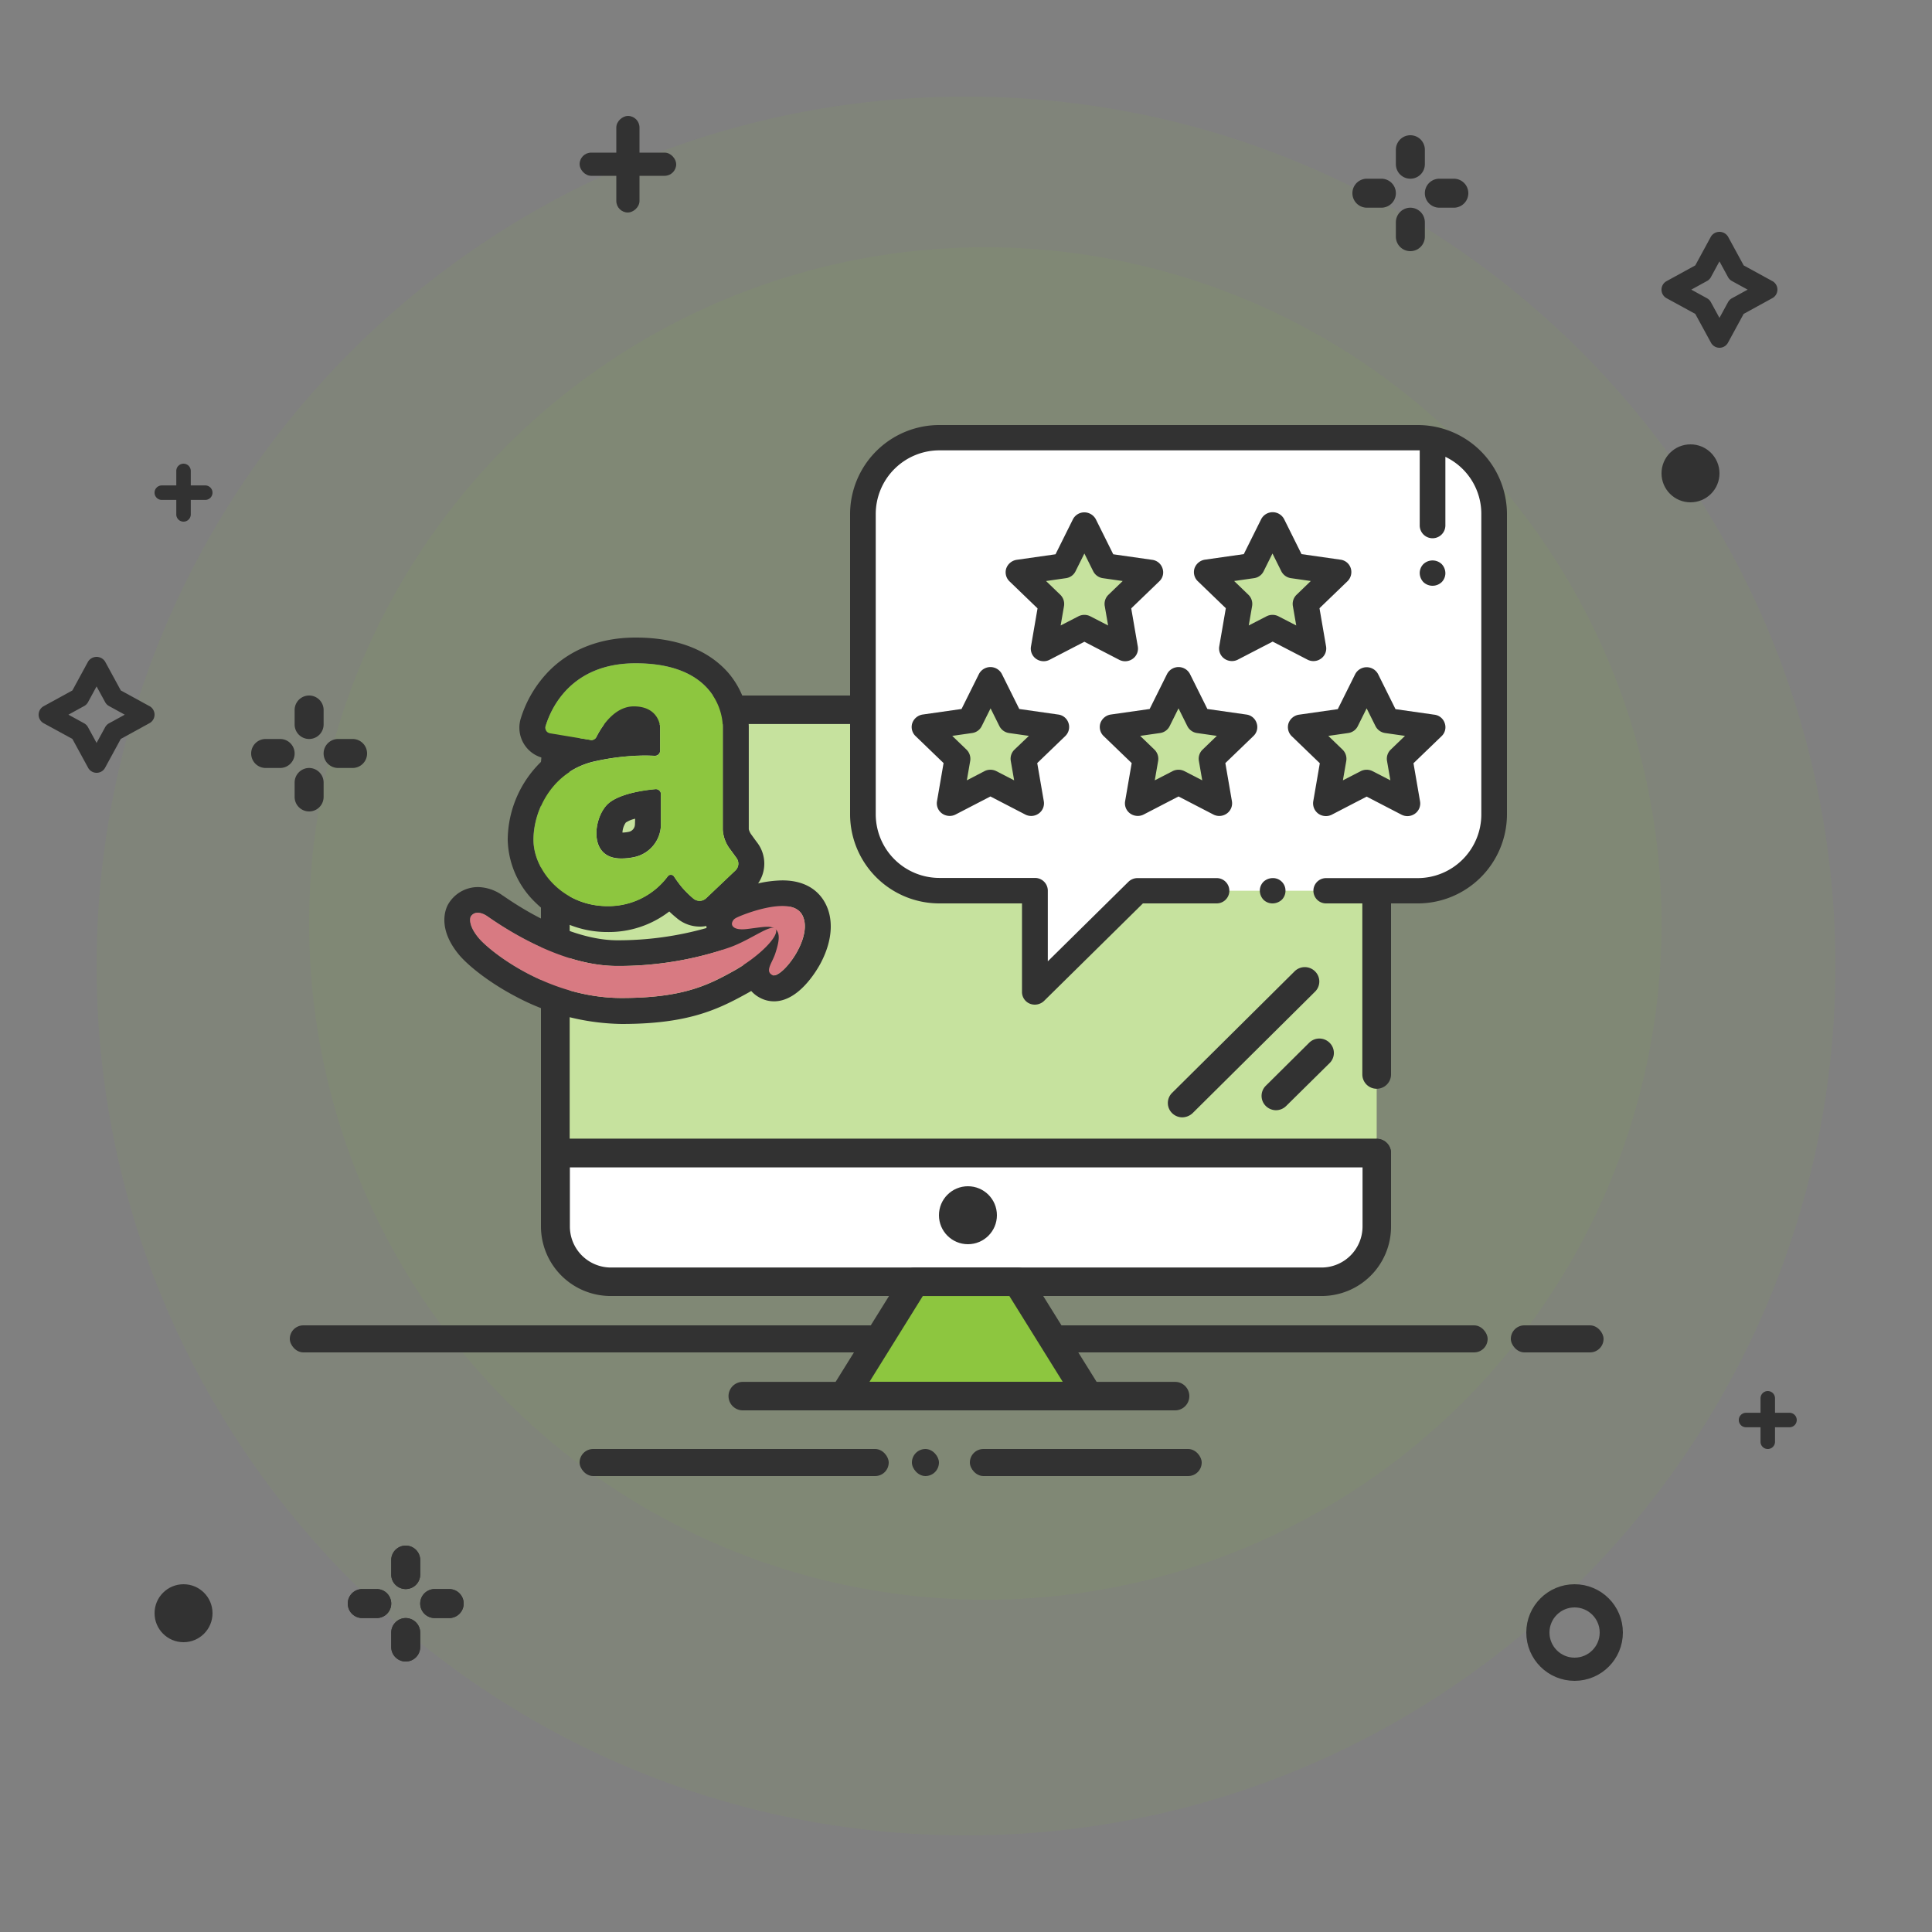 <svg xmlns="http://www.w3.org/2000/svg" xmlns:xlink="http://www.w3.org/1999/xlink" viewBox="0 0 500 500"><rect x="0" y="0" width="500" height="500" fill="#808080" stroke="none"/><defs><style>.a{clip-path:url(#b);}.b,.f{fill:#8dc63f;}.b{opacity:0.075;}.c{fill:#323232;}.d{fill:#c6e29e;}.e{fill:#fff;}.g{fill:#d87a82;}.h,.j{fill:none;}.h{stroke:#323232;stroke-width:6px;}.i{stroke:none;}</style><clipPath id="b"><rect width="500" height="500"/></clipPath></defs><g id="a" class="a"><path class="b" d="M225,0C349.264,0,450,100.736,450,225S349.264,450,225,450,0,349.264,0,225,100.736,0,225,0Z" transform="translate(25 25)"/><path class="b" d="M175,0A175,175,0,1,1,0,175,175,175,0,0,1,175,0Z" transform="translate(80 64)"/><g transform="translate(-25 -17)"><rect class="c" width="60" height="7" rx="3.5" transform="translate(276 392)"/><rect class="c" width="7" height="7" rx="3.5" transform="translate(261 392)"/><rect class="c" width="80" height="7" rx="3.5" transform="translate(175 392)"/><rect class="c" width="24" height="7" rx="3.5" transform="translate(416 360)"/><rect class="c" width="310" height="7" rx="3.5" transform="translate(100 360)"/></g><g transform="translate(140 180)"><path class="d" d="M219.37,121.551H6.8V21.056A14.33,14.33,0,0,1,21.168,6.8H205A14.33,14.33,0,0,1,219.37,21.056V101.17" transform="translate(-3.085 -3.114)"/><path class="c" d="M216.285,122.123H3.715A3.7,3.7,0,0,1,0,118.437V17.942A18.069,18.069,0,0,1,18.083,0H201.917A18.034,18.034,0,0,1,220,17.942V98.056a3.715,3.715,0,0,1-7.43,0V17.942a10.625,10.625,0,0,0-10.653-10.57H18.083A10.625,10.625,0,0,0,7.43,17.942V114.7H216.285A3.7,3.7,0,0,1,220,118.383,3.75,3.75,0,0,1,216.285,122.123Z"/><path class="e" d="M205.057,251.736H21.168A14.33,14.33,0,0,1,6.8,237.48V218.4H219.37v19.08A14.283,14.283,0,0,1,205.057,251.736Z" transform="translate(-3.085 -100.017)"/><path class="c" d="M201.971,252.353H18.083A18.034,18.034,0,0,1,0,234.412V215.386A3.7,3.7,0,0,1,3.715,211.7h212.57A3.7,3.7,0,0,1,220,215.386v19.026A17.952,17.952,0,0,1,201.971,252.353ZM7.484,219.072v15.34a10.625,10.625,0,0,0,10.653,10.57H201.971a10.625,10.625,0,0,0,10.653-10.57v-15.34Z" transform="translate(0 -96.949)"/><path class="f" d="M206.772,309.5H143.4l18.411-29.6h26.551Z" transform="translate(-65.059 -128.182)"/><path class="c" d="M203.669,310.068H140.3a3.675,3.675,0,0,1-3.169-5.637l18.411-29.6a3.673,3.673,0,0,1,3.169-1.735h26.551a3.673,3.673,0,0,1,3.169,1.735l18.411,29.6a3.674,3.674,0,0,1,.109,3.74A3.817,3.817,0,0,1,203.669,310.068ZM146.961,302.7H197l-13.822-22.224h-22.4Z" transform="translate(-61.955 -125.067)"/><g transform="translate(162.241 70.29)"><path class="c" d="M300.7,168.553a3.79,3.79,0,0,1-2.622-1.084,3.677,3.677,0,0,1,0-5.258l31.686-31.439a3.747,3.747,0,0,1,5.3,0,3.677,3.677,0,0,1,0,5.258l-31.686,31.439A4.021,4.021,0,0,1,300.7,168.553Z" transform="translate(-296.975 -129.675)"/><path class="c" d="M345.1,182.326a3.79,3.79,0,0,1-2.622-1.084,3.677,3.677,0,0,1,0-5.258l11.2-11.112a3.747,3.747,0,0,1,5.3,0,3.677,3.677,0,0,1,0,5.258l-11.254,11.112A3.79,3.79,0,0,1,345.1,182.326Z" transform="translate(-317.119 -145.291)"/></g><path class="c" d="M204.4,335.072H92.515a3.686,3.686,0,1,1,0-7.372H204.4a3.686,3.686,0,1,1,0,7.372Z" transform="translate(-40.288 -150.072)"/><g transform="translate(65 -145)"><circle class="c" cx="7.5" cy="7.5" r="7.5" transform="translate(38 272)"/></g></g><g transform="translate(220 110)"><path class="e" d="M151.437,8H27.922A19.793,19.793,0,0,0,8,27.651V105.6a19.793,19.793,0,0,0,19.922,19.651h24.57v26.2l26.562-26.2h72.383A19.793,19.793,0,0,0,171.359,105.6V27.651A19.793,19.793,0,0,0,151.437,8Zm0,0" transform="translate(-4.68 -4.725)"/><path class="d" d="M298.058,161.1l5.271,10.521,11.787,1.679-8.508,8.188,2.034,11.586L298.1,187.628l-10.542,5.486,1.992-11.586L281,173.341l11.787-1.678Zm0,0" transform="translate(-164.374 -95.147)"/><path class="d" d="M180.758,161.1l5.271,10.521,11.787,1.679-8.508,8.188,2.034,11.586L180.8,187.628l-10.542,5.486,1.992-11.586-8.55-8.188,11.787-1.678Zm0,0" transform="translate(-95.758 -95.147)"/><path class="d" d="M63.458,161.1l5.271,10.521L80.516,173.3l-8.508,8.188,2.034,11.586L63.5,187.628l-10.542,5.486,1.992-11.586-8.55-8.188,11.787-1.678Zm0,0" transform="translate(-27.142 -95.147)"/><path class="d" d="M239.358,63.2l5.271,10.521L256.416,75.4l-8.508,8.188,2.034,11.586L239.4,89.728l-10.542,5.486,1.992-11.586-8.55-8.188,11.787-1.678Zm0,0" transform="translate(-130.037 -37.327)"/><path class="d" d="M122.058,63.2l5.271,10.521L139.116,75.4l-8.508,8.188,2.034,11.586L122.1,89.728l-10.542,5.486,1.992-11.586L105,75.441l11.787-1.678Zm0,0" transform="translate(-61.421 -37.327)"/><path class="c" d="M280.9,191.009a3.338,3.338,0,0,0,1.951.614,3.268,3.268,0,0,0,1.536-.368l9.006-4.667,9.006,4.667a3.341,3.341,0,0,0,3.486-.246,3.23,3.23,0,0,0,1.328-3.193l-1.7-9.866,7.263-7a3.171,3.171,0,0,0,.83-3.357,3.216,3.216,0,0,0-2.7-2.211l-10.044-1.433-4.482-9.007a3.331,3.331,0,0,0-2.988-1.842h0a3.35,3.35,0,0,0-2.988,1.842l-4.482,9.007-10.044,1.433a3.394,3.394,0,0,0-2.7,2.211,3.251,3.251,0,0,0,.83,3.357l7.263,7-1.7,9.866a3.311,3.311,0,0,0,1.328,3.193Zm7.72-20.879a3.255,3.255,0,0,0,2.49-1.8l2.283-4.585,2.283,4.585a3.325,3.325,0,0,0,2.49,1.8l5.146.737-3.694,3.562a3.281,3.281,0,0,0-.955,2.907l.872,5.035L294.925,180a3.384,3.384,0,0,0-3.071,0l-4.607,2.374.872-5.035a3.318,3.318,0,0,0-.955-2.907l-3.694-3.562Zm0,0" transform="translate(-159.705 -90.423)"/><path class="c" d="M193.6,165.282l-10.044-1.433-4.482-9.007A3.331,3.331,0,0,0,176.089,153h0a3.35,3.35,0,0,0-2.988,1.842l-4.482,9.007-10.044,1.433a3.394,3.394,0,0,0-2.7,2.211,3.251,3.251,0,0,0,.83,3.357l7.263,7-1.7,9.866a3.23,3.23,0,0,0,1.328,3.193,3.338,3.338,0,0,0,1.951.614,3.267,3.267,0,0,0,1.536-.368l9.006-4.667,9.006,4.667a3.341,3.341,0,0,0,3.486-.246,3.23,3.23,0,0,0,1.328-3.193l-1.7-9.866,7.263-7a3.171,3.171,0,0,0,.83-3.357,3.216,3.216,0,0,0-2.7-2.211Zm-11.289,9.088a3.281,3.281,0,0,0-.955,2.907l.872,5.036-4.607-2.374a3.385,3.385,0,0,0-3.071,0l-4.607,2.374.872-5.036a3.318,3.318,0,0,0-.955-2.907l-3.694-3.562,5.146-.737a3.255,3.255,0,0,0,2.49-1.8l2.283-4.585,2.283,4.585a3.324,3.324,0,0,0,2.49,1.8l5.146.737Zm0,0" transform="translate(-91.089 -90.364)"/><path class="c" d="M79,167.492a3.216,3.216,0,0,0-2.7-2.211L66.26,163.849l-4.482-9.007A3.331,3.331,0,0,0,58.789,153h0a3.35,3.35,0,0,0-2.988,1.842l-4.482,9.007-10.044,1.433a3.394,3.394,0,0,0-2.7,2.211,3.251,3.251,0,0,0,.83,3.357l7.263,7-1.7,9.866a3.23,3.23,0,0,0,1.328,3.193,3.338,3.338,0,0,0,1.951.614,3.267,3.267,0,0,0,1.536-.368l9.006-4.667,9.006,4.667a3.341,3.341,0,0,0,3.486-.246,3.23,3.23,0,0,0,1.328-3.193l-1.7-9.866,7.263-7a3.251,3.251,0,0,0,.83-3.357ZM65.015,174.37a3.281,3.281,0,0,0-.955,2.907l.872,5.036-4.607-2.374a3.385,3.385,0,0,0-3.071,0l-4.565,2.374.872-5.036a3.318,3.318,0,0,0-.955-2.907l-3.694-3.562,5.146-.737a3.255,3.255,0,0,0,2.49-1.8l2.283-4.585,2.283,4.585a3.324,3.324,0,0,0,2.49,1.8l5.146.737Zm0,0" transform="translate(-22.473 -90.364)"/><path class="c" d="M255,69.592a3.216,3.216,0,0,0-2.7-2.211L242.26,65.949l-4.482-9.007a3.345,3.345,0,0,0-5.977,0l-4.482,9.007-10.044,1.433a3.394,3.394,0,0,0-2.7,2.211,3.251,3.251,0,0,0,.83,3.357l7.263,7-1.7,9.866a3.23,3.23,0,0,0,1.328,3.193,3.338,3.338,0,0,0,1.951.614,3.267,3.267,0,0,0,1.536-.368l9.006-4.667,9.006,4.667a3.342,3.342,0,0,0,3.486-.246,3.23,3.23,0,0,0,1.328-3.193l-1.7-9.866,7.263-7a3.338,3.338,0,0,0,.83-3.357ZM240.973,76.47a3.281,3.281,0,0,0-.955,2.907l.872,5.035-4.607-2.374a3.384,3.384,0,0,0-3.071,0L228.6,84.412l.872-5.035a3.318,3.318,0,0,0-.955-2.907l-3.694-3.562,5.146-.737a3.255,3.255,0,0,0,2.49-1.8l2.283-4.585,2.283,4.585a3.324,3.324,0,0,0,2.49,1.8l5.146.737Zm0,0" transform="translate(-125.426 -32.543)"/><path class="c" d="M126.4,93.355a3.342,3.342,0,0,0,3.486-.246,3.23,3.23,0,0,0,1.328-3.193l-1.7-9.866,7.263-7a3.171,3.171,0,0,0,.83-3.357,3.216,3.216,0,0,0-2.7-2.211L124.86,66.049l-4.482-9.007a3.379,3.379,0,0,0-2.988-1.842,3.3,3.3,0,0,0-2.988,1.842l-4.482,9.007L99.874,67.482a3.394,3.394,0,0,0-2.7,2.211,3.251,3.251,0,0,0,.83,3.357l7.263,7-1.7,9.866a3.23,3.23,0,0,0,1.328,3.193,3.338,3.338,0,0,0,1.951.614,3.267,3.267,0,0,0,1.536-.368l9.006-4.667ZM115.853,82.1l-4.607,2.374.872-5.035a3.318,3.318,0,0,0-.955-2.907l-3.694-3.562,5.146-.737a3.255,3.255,0,0,0,2.49-1.8l2.283-4.585,2.283,4.585a3.324,3.324,0,0,0,2.49,1.8l5.146.737-3.694,3.562a3.281,3.281,0,0,0-.955,2.907l.872,5.035L118.925,82.1a3.384,3.384,0,0,0-3.071,0Zm0,0" transform="translate(-56.752 -32.602)"/><path class="c" d="M146.758,0H23.242A23.1,23.1,0,0,0,0,22.926v77.948A23.1,23.1,0,0,0,23.242,123.8h21.25v22.926a3.258,3.258,0,0,0,2.034,3.029,3.423,3.423,0,0,0,1.287.246,3.46,3.46,0,0,0,2.366-.942L75.786,123.8H94.878a3.275,3.275,0,1,0,0-6.55H74.416a3.386,3.386,0,0,0-2.366.942L51.174,138.783v-18.3a3.308,3.308,0,0,0-3.32-3.275H23.242a16.485,16.485,0,0,1-16.6-16.376V22.926A16.485,16.485,0,0,1,23.242,6.55h124.18V26.037a3.321,3.321,0,0,0,6.641,0V8.229a16.346,16.346,0,0,1,9.3,14.7v77.948a16.485,16.485,0,0,1-16.6,16.376H123.184a3.275,3.275,0,1,0,0,6.55h23.574A23.1,23.1,0,0,0,170,100.873V22.926A23.1,23.1,0,0,0,146.758,0Zm0,0"/><path class="c" d="M258.82,286.4a3.577,3.577,0,0,0-2.366.942,3.292,3.292,0,0,0-.955,2.334,3.477,3.477,0,0,0,.955,2.334,3.314,3.314,0,0,0,2.366.942,3.577,3.577,0,0,0,2.366-.942,3.292,3.292,0,0,0,.955-2.334,3.239,3.239,0,0,0-3.32-3.275Zm0,0" transform="translate(-149.458 -169.151)"/><path class="c" d="M360.886,91.209a3.292,3.292,0,0,0,.955-2.334,3.477,3.477,0,0,0-.955-2.334,3.443,3.443,0,0,0-4.731,0,3.292,3.292,0,0,0-.955,2.334,3.477,3.477,0,0,0,.955,2.334,3.443,3.443,0,0,0,4.731,0Zm0,0" transform="translate(-207.778 -50.556)"/></g><g transform="translate(114.93 165)"><g transform="translate(0.07)"><path class="c" d="M110.1,95.1h-.125c-2.827.247-8.979,1.113-12.014,3.588-3.991,3.3-5.612,14.351,3.076,14.351a15.346,15.346,0,0,0,3.575-.371,8.711,8.711,0,0,0,6.817-8.495V96.42A1.334,1.334,0,0,0,110.1,95.1Zm-5.4,9.072a2.009,2.009,0,0,1-1.538,1.979,10.137,10.137,0,0,1-1.7.206,4.967,4.967,0,0,1,.873-2.6,7.347,7.347,0,0,1,2.411-.99l-.042,1.4Z" transform="translate(-55.376 -55.883)"/><path class="c" d="M98.105,67.835c-1.5-2.268-4.531-4.99-10.559-4.99a29.718,29.718,0,0,0-6.277.783A8.99,8.99,0,0,0,81.1,53.155c-.416-.536-.915-1.237-1.538-2.1a3.955,3.955,0,0,1-.707-1.443V23.052A22.178,22.178,0,0,0,73.787,9.4C70.17,5.113,63.1,0,49.551,0c-8.938,0-16.628,2.928-22.2,8.454A30.316,30.316,0,0,0,19.829,20.99a8.073,8.073,0,0,0,6.236,10.268,28.486,28.486,0,0,0-9.6,21.113A23.275,23.275,0,0,0,23.736,68.66,26.361,26.361,0,0,0,42.36,76.206a25.619,25.619,0,0,0,15.921-5.32c.582.577,1.247,1.155,1.954,1.732A9.182,9.182,0,0,0,66.179,74.8a7.71,7.71,0,0,0,1.7-.165c0,.165.042.371.042.536a84.092,84.092,0,0,1-23.113,3.175c-8.272,0-18.79-4.082-29.556-11.546l-.083-.041a11.293,11.293,0,0,0-6.4-2.186A8.917,8.917,0,0,0,.956,69.2c-.748,1.443-2.494,6.268,2.785,12.742C5.986,84.7,11.39,89.113,18.332,92.784A60.088,60.088,0,0,0,45.976,100c16.711,0,24.443-3.505,32.134-7.753.457-.247.915-.495,1.372-.784a8.075,8.075,0,0,0,2.286,1.773,7.7,7.7,0,0,0,3.617.907c6.194,0,10.725-7.423,11.972-9.691C100.683,78.268,100.974,72.206,98.105,67.835Zm-12.845,7.3a.814.814,0,0,1,.624.371v.041l-.042-.041C85.634,75.381,85.468,75.258,85.26,75.134ZM66.1,68.124a2.57,2.57,0,0,1-1.58-.577,26.741,26.741,0,0,1-3.076-3.052c-.831-1.031-1.5-1.979-1.954-2.68a1.013,1.013,0,0,0-.831-.454.952.952,0,0,0-.79.412,19.2,19.2,0,0,1-15.589,7.711c-11.473,0-19.164-9.2-19.164-17.155s5.113-18.062,16.171-20.371a63.735,63.735,0,0,1,12.6-1.443c1.039,0,1.871.041,2.536.082h.125a1.378,1.378,0,0,0,1.372-1.361v-6.1s-.249-5.32-6.818-5.32c-5.2,0-8.522,5.608-9.686,7.918a1.428,1.428,0,0,1-1.289.784.531.531,0,0,1-.249-.041L27.436,24.742a1.441,1.441,0,0,1-1.164-1.856C27.6,18.515,32.715,6.639,49.551,6.639c20.619,0,22.573,13.155,22.573,16.371v26.68a9.255,9.255,0,0,0,1.954,5.155q1,1.361,1.621,2.227a2.436,2.436,0,0,1-.291,3.175L67.8,67.464A2.466,2.466,0,0,1,66.1,68.124ZM45.935,93.278C27.02,93.278,11.889,81.32,8.9,77.691s-2-5.485-2-5.485a2.038,2.038,0,0,1,1.829-.99,4.632,4.632,0,0,1,2.577.99C14.549,74.433,29.681,84.99,44.771,84.99a89.058,89.058,0,0,0,27.1-4.082,10.346,10.346,0,0,0,5.279,1.278,9.837,9.837,0,0,0,1.081-.041,9.967,9.967,0,0,0-.748,2.6c-.873.577-1.746,1.113-2.66,1.608C68.092,90.1,61.524,93.278,45.935,93.278Zm39.409-5.856h-.166a33.065,33.065,0,0,0,2.785-2.515,19.909,19.909,0,0,0,3.326-4.165c2.245-3.876,1.247-6.887.5-8.33a7.536,7.536,0,0,0-2.577-2.763,4.6,4.6,0,0,1,3.284,1.814C95.985,76.866,88.129,87.423,85.343,87.423Z" transform="translate(-0.07)"/></g><path class="g" d="M16.276,173.69s-1,1.856,2,5.485S36.4,194.762,55.31,194.762c15.589,0,22.115-3.216,28.85-6.928s11.972-9.113,11.058-10.845c-.956-1.732-6.319,2.68-11.889,4.66a87.014,87.014,0,0,1-29.182,4.825c-15.048,0-30.222-10.557-33.464-12.784S16.276,173.69,16.276,173.69Z" transform="translate(-9.375 -101.484)"/><path class="f" d="M86.9,40.159A55.9,55.9,0,0,0,71.771,41.52C60.713,43.788,55.6,53.932,55.6,61.891c0,7.918,7.649,17.155,19.164,17.155a19.127,19.127,0,0,0,15.589-7.711,1,1,0,0,1,1.621.041c.457.7,1.122,1.649,1.954,2.68A23.787,23.787,0,0,0,97,77.107a2.481,2.481,0,0,0,3.242-.082l7.607-7.216a2.432,2.432,0,0,0,.291-3.175c-.416-.577-.956-1.278-1.621-2.227a9.255,9.255,0,0,1-1.954-5.155V32.571C104.57,29.355,102.616,16.2,82,16.2c-16.836,0-21.949,11.876-23.279,16.247A1.473,1.473,0,0,0,59.882,34.3l10.434,1.732a1.426,1.426,0,0,0,1.538-.784c1.164-2.309,4.49-7.918,9.686-7.918,6.568,0,6.818,5.32,6.818,5.32V38.8A1.327,1.327,0,0,1,86.9,40.159Zm1.663,9.9v7.794a8.677,8.677,0,0,1-6.818,8.495,15.346,15.346,0,0,1-3.575.371c-8.688,0-7.067-11.052-3.076-14.351,3.035-2.515,9.187-3.34,12.014-3.588A1.265,1.265,0,0,1,88.565,50.056Z" transform="translate(-32.446 -9.52)"/><path class="g" d="M189.53,186.339c2.328,1.237,11.266-10.227,7.524-15.918-3.076-4.742-16.046.577-17,1.2a1.832,1.832,0,0,0-.956,1.4s-.249,1.9,3.949,1.4,6.069-1.031,7.358.082.831,3.381,0,5.979C189.613,183.122,187.535,185.266,189.53,186.339Z" transform="translate(-104.603 -98.998)"/></g><g transform="translate(-380 165)"><path class="c" d="M22.95,32a3.776,3.776,0,0,0-3.75,3.75V39.5a3.75,3.75,0,0,0,7.5,0V35.75A3.776,3.776,0,0,0,22.95,32Zm0,0" transform="translate(462.05 221.75)"/><path class="c" d="M19.2,7.5a3.75,3.75,0,0,0,7.5,0V3.75a3.75,3.75,0,0,0-7.5,0Zm0,0" transform="translate(462.05 235)"/><path class="c" d="M39.5,19.2H35.75a3.75,3.75,0,0,0,0,7.5H39.5a3.75,3.75,0,0,0,0-7.5Zm0,0" transform="translate(456.75 227.05)"/><path class="c" d="M7.5,19.2H3.75a3.75,3.75,0,0,0,0,7.5H7.5a3.75,3.75,0,0,0,0-7.5Zm0,0" transform="translate(470 227.05)"/></g><g transform="translate(-420 90)"><path class="c" d="M-28.409-26.659a2.511,2.511,0,0,0-1,1l-2.227,4.079-2.228-4.084a2.5,2.5,0,0,0-1-1l-4.056-2.228,4.071-2.235a2.5,2.5,0,0,0,1-1l2.213-4.079,2.226,4.084a2.505,2.505,0,0,0,1,1l4.071,2.233Zm10.48-4.433-7.436-4.072-4.072-7.478a2.6,2.6,0,0,0-3.59-.8,2.6,2.6,0,0,0-.8.8l-4.066,7.478-7.441,4.081a2.513,2.513,0,0,0-.991,3.405,2.5,2.5,0,0,0,.991,1l7.441,4.063,4.071,7.467a2.5,2.5,0,0,0,3.395.994,2.5,2.5,0,0,0,.992-.994l4.066-7.467,7.436-4.083a2.513,2.513,0,0,0,.992-3.406,2.51,2.51,0,0,0-.992-1Z" transform="translate(476.629 123.849)"/></g><g transform="translate(-210 103)"><path class="c" d="M-18.1-36.2a1.876,1.876,0,0,0,1.876-1.876v-3.75h3.749A1.875,1.875,0,0,0-10.6-43.7a1.875,1.875,0,0,0-1.876-1.874h-3.749v-3.75A1.876,1.876,0,0,0-18.1-51.2a1.875,1.875,0,0,0-1.874,1.876v3.75h-3.75A1.874,1.874,0,0,0-25.6-43.7a1.874,1.874,0,0,0,1.874,1.875h3.75v3.75A1.875,1.875,0,0,0-18.1-36.2" transform="translate(275.597 68.203)"/></g><g transform="translate(200 343)"><path class="c" d="M-18.1-36.2a1.876,1.876,0,0,0,1.876-1.876v-3.75h3.749A1.875,1.875,0,0,0-10.6-43.7a1.875,1.875,0,0,0-1.876-1.874h-3.749v-3.75A1.876,1.876,0,0,0-18.1-51.2a1.875,1.875,0,0,0-1.874,1.876v3.75h-3.75A1.874,1.874,0,0,0-25.6-43.7a1.874,1.874,0,0,0,1.874,1.875h3.75v3.75A1.875,1.875,0,0,0-18.1-36.2" transform="translate(275.597 68.203)"/></g><g transform="translate(-50 70)"><g class="h" transform="translate(445 340)"><circle class="i" cx="12.5" cy="12.5" r="12.5"/><circle class="j" cx="12.5" cy="12.5" r="9.5"/></g></g><g transform="translate(-380 165)"><path class="c" d="M22.95,32a3.776,3.776,0,0,0-3.75,3.75V39.5a3.75,3.75,0,0,0,7.5,0V35.75A3.776,3.776,0,0,0,22.95,32Zm0,0" transform="translate(462.05 221.75)"/><path class="c" d="M19.2,7.5a3.75,3.75,0,0,0,7.5,0V3.75a3.75,3.75,0,0,0-7.5,0Zm0,0" transform="translate(462.05 235)"/><path class="c" d="M39.5,19.2H35.75a3.75,3.75,0,0,0,0,7.5H39.5a3.75,3.75,0,0,0,0-7.5Zm0,0" transform="translate(456.75 227.05)"/><path class="c" d="M7.5,19.2H3.75a3.75,3.75,0,0,0,0,7.5H7.5a3.75,3.75,0,0,0,0-7.5Zm0,0" transform="translate(470 227.05)"/></g><g transform="translate(132 -257.5)"><rect class="c" width="25" height="6" rx="3" transform="translate(33.5 287.5) rotate(90)"/><rect class="c" width="25" height="6" rx="3" transform="translate(18 297)"/></g><g transform="translate(2 138)"><circle class="c" cx="7.5" cy="7.5" r="7.5" transform="translate(38 272)"/></g><g transform="translate(0 -20)"><path class="c" d="M-28.409-26.659a2.511,2.511,0,0,0-1,1l-2.227,4.079-2.228-4.084a2.5,2.5,0,0,0-1-1l-4.056-2.228,4.071-2.235a2.5,2.5,0,0,0,1-1l2.213-4.079,2.226,4.084a2.505,2.505,0,0,0,1,1l4.071,2.233Zm10.48-4.433-7.436-4.072-4.072-7.478a2.6,2.6,0,0,0-3.59-.8,2.6,2.6,0,0,0-.8.8l-4.066,7.478-7.441,4.081a2.513,2.513,0,0,0-.991,3.405,2.5,2.5,0,0,0,.991,1l7.441,4.063,4.071,7.467a2.5,2.5,0,0,0,3.395.994,2.5,2.5,0,0,0,.992-.994l4.066-7.467,7.436-4.083a2.513,2.513,0,0,0,.992-3.406,2.51,2.51,0,0,0-.992-1Z" transform="translate(476.629 123.849)"/></g><g transform="translate(-120 -200)"><path class="c" d="M22.95,32a3.776,3.776,0,0,0-3.75,3.75V39.5a3.75,3.75,0,0,0,7.5,0V35.75A3.776,3.776,0,0,0,22.95,32Zm0,0" transform="translate(462.05 221.75)"/><path class="c" d="M19.2,7.5a3.75,3.75,0,0,0,7.5,0V3.75a3.75,3.75,0,0,0-7.5,0Zm0,0" transform="translate(462.05 235)"/><path class="c" d="M39.5,19.2H35.75a3.75,3.75,0,0,0,0,7.5H39.5a3.75,3.75,0,0,0,0-7.5Zm0,0" transform="translate(456.75 227.05)"/><path class="c" d="M7.5,19.2H3.75a3.75,3.75,0,0,0,0,7.5H7.5a3.75,3.75,0,0,0,0-7.5Zm0,0" transform="translate(470 227.05)"/></g><g transform="translate(392 -157)"><circle class="c" cx="7.5" cy="7.5" r="7.5" transform="translate(38 272)"/></g><g transform="translate(-405 -55)"><path class="c" d="M22.95,32a3.776,3.776,0,0,0-3.75,3.75V39.5a3.75,3.75,0,0,0,7.5,0V35.75A3.776,3.776,0,0,0,22.95,32Zm0,0" transform="translate(462.05 221.75)"/><path class="c" d="M19.2,7.5a3.75,3.75,0,0,0,7.5,0V3.75a3.75,3.75,0,0,0-7.5,0Zm0,0" transform="translate(462.05 235)"/><path class="c" d="M39.5,19.2H35.75a3.75,3.75,0,0,0,0,7.5H39.5a3.75,3.75,0,0,0,0-7.5Zm0,0" transform="translate(456.75 227.05)"/><path class="c" d="M7.5,19.2H3.75a3.75,3.75,0,0,0,0,7.5H7.5a3.75,3.75,0,0,0,0-7.5Zm0,0" transform="translate(470 227.05)"/></g></g></svg>